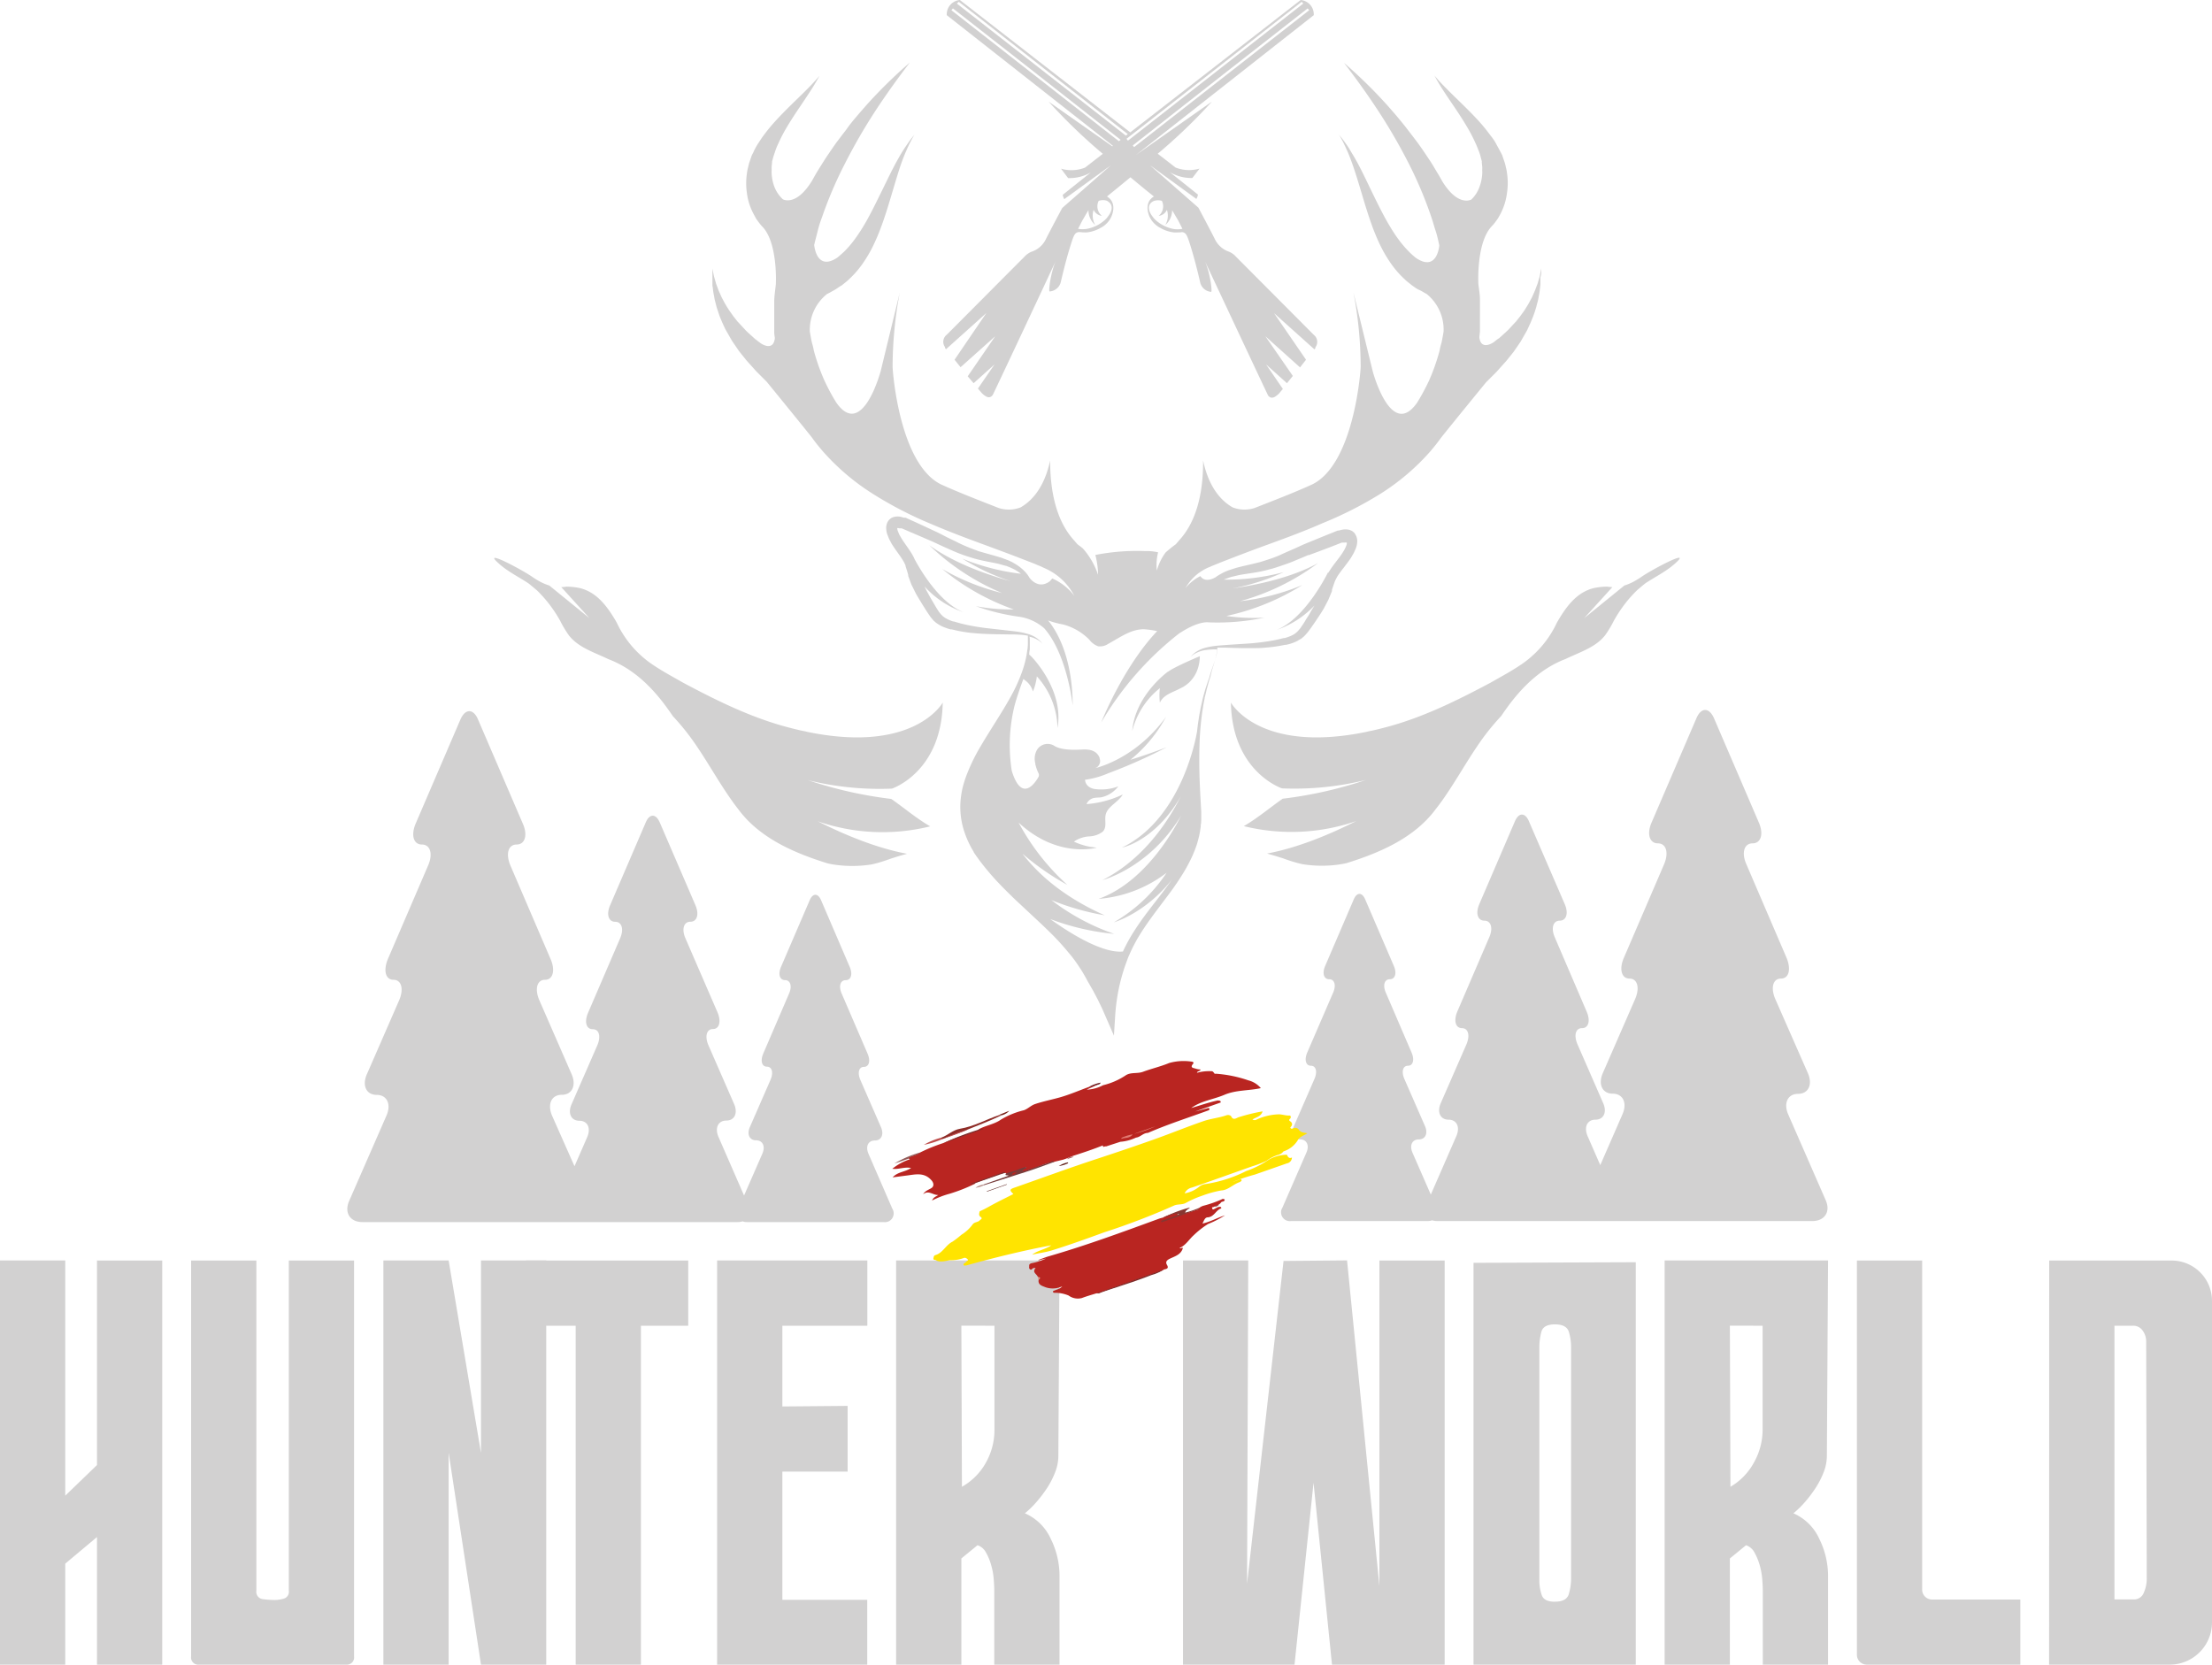 <svg xmlns="http://www.w3.org/2000/svg" id="Capa_1" data-name="Capa 1" viewBox="0 0 471.2 354.65"><defs><style>.cls-1{fill:#d2d1d1;}.cls-2{isolation:isolate;}.cls-3{fill:#ffe400;}.cls-4{fill:#b92521;}.cls-5{fill:#783c3b;}.cls-6{fill:#8d2c27;}.cls-7{fill:#883731;}.cls-8{fill:#7e2927;}.cls-9{fill:#7c2b29;}.cls-10{fill:#be4d4b;}.cls-11{fill:#925b59;}.cls-12{fill:#802f2d;}.cls-13{fill:#68322e;}.cls-14{fill:#761e15;}.cls-15{fill:#681b20;}.cls-16{fill:#601f19;}.cls-17{fill:#b58c87;}.cls-18{fill:#af5e5c;}.cls-19{fill:#de9f90;}.cls-20{fill:#f19d92;}.cls-21{fill:#e27a72;}.cls-22{fill:#84484d;}</style></defs><title>HUNTER WORLD LOGO INFERIOR 2</title><g id="Grupo_45" data-name="Grupo 45"><path id="Trazado_109" data-name="Trazado 109" class="cls-1" d="M251.81,143.44s-7,5-7.62,12.64a17,17,0,0,1,5.89-9.12,12.29,12.29,0,0,0,0,3.09c.83-1.79,2.84-2.18,4.42-3.08,0,0,4-1.51,4.09-6.82,0,0-5.57,2.35-6.73,3.3Z" transform="translate(-3 -0.36)"></path><path id="Trazado_110" data-name="Trazado 110" class="cls-1" d="M331.33,58c0-.31,0-.47,0-.47l-.09.46c-.06.3-.14.74-.27,1.29l-.26.9c-.05.16-.09.33-.14.51l-.2.53c-.15.37-.27.76-.45,1.16l-.55,1.26-.7,1.31c-.25.44-.54.89-.82,1.35s-.63.88-.94,1.33l-.56.71-.28.36-.14.18,0,0,0,0h0s0,0,0,0l-.08.07-1.18,1.27a7.42,7.42,0,0,1-.62.64l-.72.66-.73.66-.37.33-.05,0,0,0s.19-.2.09-.1h0l-.1.08-.2.16-.78.61s-2.72,1.95-3.06-1.06c.05-.42.09-.84.13-1.26V64.21c0-1.14-.22-2.26-.34-3.38,0,0-.48-8.81,2.88-12.3.12-.13.25-.25.36-.39l.33-.42c.21-.29.43-.58.64-.89l.55-1A13.06,13.06,0,0,0,324,41.61a14.28,14.28,0,0,0,0-4.52,8.24,8.24,0,0,0-.22-1.1,9.66,9.66,0,0,0-.28-1.09l-.36-1.06-.16-.45-.11-.22-.23-.43c-.27-.56-.68-1.24-1-1.86s-.76-1.18-1.18-1.72a36.91,36.91,0,0,0-2.51-3.07c-1.72-1.88-3.4-3.48-4.82-4.87s-2.58-2.54-3.36-3.39c-.4-.42-.68-.76-.89-1l-.32-.36.24.41c.15.27.36.67.66,1.16.58,1,1.48,2.37,2.59,4s2.4,3.53,3.6,5.59a32.63,32.63,0,0,1,1.66,3.22c.27.54.46,1.11.69,1.67s.35,1,.52,1.7l.13.47.06.23v0c0-.08.07.21-.06-.18h0V35l.09.83a7.31,7.31,0,0,1,0,.81,5.21,5.21,0,0,1,0,.79,9.46,9.46,0,0,1-.63,2.88,7,7,0,0,1-1.29,2.15l-.38.4s-2.8,1.69-6.25-3.94c-.52-1-1.11-1.9-1.66-2.85s-1.18-1.87-1.79-2.78-1.23-1.82-1.89-2.7l-1-1.32-1-1.3c-.66-.88-1.37-1.72-2.06-2.56s-1.43-1.66-2.15-2.49a102.35,102.35,0,0,0-9.34-9.17c2.65,3.44,5.14,6.93,7.47,10.5a120,120,0,0,1,6.35,11,86.66,86.66,0,0,1,4.82,11.47c.34,1,.6,2,.91,2.93s.54,2,.75,3c0,0-.43,5.77-5,2.64-.48-.39-1-.83-1.45-1.3a23.67,23.67,0,0,1-2.33-2.75c-.74-1-1.42-2.11-2.09-3.24-1.31-2.27-2.48-4.68-3.58-6.95S293,36.53,292,34.74c-.49-.9-1-1.7-1.41-2.41s-.85-1.3-1.2-1.79-.65-.85-.84-1.1l-.3-.38.24.42c.15.28.39.68.65,1.21s.56,1.17.89,1.91.65,1.6,1,2.55c.67,1.88,1.35,4.11,2.07,6.53s1.5,5,2.48,7.6c.51,1.29,1.05,2.59,1.7,3.85a27.29,27.29,0,0,0,2.2,3.62,20.34,20.34,0,0,0,2.75,3.11,7.8,7.8,0,0,0,.76.66l.77.62c.54.36,1,.76,1.58,1s1,.58,1.54.83A9.75,9.75,0,0,1,310.51,71c-.13.83-.28,1.65-.46,2.46a10.56,10.56,0,0,0-.38,1.57,43.29,43.29,0,0,1-2.26,6.42,45.63,45.63,0,0,1-2.52,4.67c-3.47,5-6.3,1.18-7.94-2.42a30.06,30.06,0,0,1-1.53-4.23l-4.1-16.76a85.13,85.13,0,0,1,1.53,15.77c0,.92-1.5,21.58-10.9,25.34l-.8.36c-3.31,1.45-6.74,2.78-10.22,4.14h0l-.66.26a7,7,0,0,1-4.68-.12c-2.34-1.32-5.06-4.12-6.31-10,.05,5.31-.81,12.27-5,16.91-.3.34-.57.65-.81.94a26.34,26.34,0,0,0-2.17,1.75,11.62,11.62,0,0,0-1.87,3.86,11.08,11.08,0,0,1,.27-3.89,11,11,0,0,0-2.79-.27,46.33,46.33,0,0,0-10.58.83,17.25,17.25,0,0,1,.58,4.23,16.23,16.23,0,0,0-3.23-5.61q-.57-.47-1.17-.9c-.24-.29-.51-.6-.81-.94-4.16-4.64-5-11.6-5-16.91-1.25,5.89-4,8.69-6.3,10a7,7,0,0,1-4.68.12l-.66-.26h0c-3.47-1.36-6.91-2.7-10.22-4.14l-.8-.36c-9.4-3.76-10.9-24.42-10.9-25.34a86.07,86.07,0,0,1,1.52-15.77L190.6,79.44a31.74,31.74,0,0,1-1.53,4.22c-1.64,3.6-4.47,7.45-7.95,2.43a43.83,43.83,0,0,1-2.51-4.68A42.89,42.89,0,0,1,176.35,75a12.37,12.37,0,0,0-.38-1.57c-.18-.81-.33-1.63-.46-2.45A9.75,9.75,0,0,1,179.17,63c.53-.25,1-.53,1.54-.83s1-.69,1.58-1l.77-.62a6.78,6.78,0,0,0,.76-.66,20.4,20.4,0,0,0,2.76-3.11,28.39,28.39,0,0,0,2.2-3.62,42,42,0,0,0,1.69-3.85c1-2.6,1.77-5.19,2.49-7.6S194.35,37,195,35.15c.33-.94.67-1.8,1-2.55s.62-1.4.89-1.91.49-.93.65-1.21l.24-.42-.3.38c-.2.25-.5.61-.84,1.1s-.76,1.09-1.21,1.79-.92,1.51-1.41,2.41c-1,1.79-2,3.93-3.13,6.21s-2.27,4.68-3.58,6.95a37.48,37.48,0,0,1-2.09,3.24,22.65,22.65,0,0,1-2.32,2.75c-.49.47-1,.9-1.46,1.3-4.55,3.13-5-2.64-5-2.64.22-1,.51-2,.75-3s.57-2,.92-2.93A86.66,86.66,0,0,1,183,35.19a119.92,119.92,0,0,1,6.34-11c2.33-3.57,4.83-7.06,7.47-10.5a102.35,102.35,0,0,0-9.34,9.17c-.72.83-1.44,1.65-2.15,2.49s-1.4,1.68-2,2.56l-1,1.3-1,1.32c-.66.89-1.26,1.8-1.88,2.7s-1.2,1.85-1.79,2.78-1.14,1.88-1.67,2.85c-3.45,5.63-6.25,3.94-6.25,3.94l-.38-.4A7.24,7.24,0,0,1,168,40.26a9.16,9.16,0,0,1-.62-2.88,5.22,5.22,0,0,1,0-.79,7.31,7.31,0,0,1,0-.81l.09-.82V34.8h0c-.13.39,0,.1-.06.18v0l.06-.23.13-.47c.17-.67.35-1.14.53-1.7s.42-1.13.68-1.67a32.63,32.63,0,0,1,1.66-3.22c1.21-2.06,2.51-3.95,3.61-5.59s2-3,2.58-4c.3-.49.51-.89.67-1.16l.23-.41-.32.36c-.2.23-.5.57-.89,1-.77.85-1.93,2-3.36,3.39s-3.1,3-4.81,4.87a35.12,35.12,0,0,0-2.52,3.07c-.42.54-.78,1.13-1.17,1.72s-.78,1.31-1,1.86l-.23.43-.11.22-.16.45-.36,1.06c-.12.35-.19.72-.28,1.09a8.24,8.24,0,0,0-.22,1.1,14.58,14.58,0,0,0,0,4.52,12.85,12.85,0,0,0,1.39,4.26l.54,1c.2.3.43.6.64.89l.33.42c.11.14.24.26.36.39,3.36,3.49,2.88,12.3,2.88,12.3-.12,1.13-.29,2.25-.34,3.38v6.84c0,.42.08.84.13,1.26-.34,3-3.05,1.06-3.05,1.06l-.79-.61-.2-.16-.1-.07h0c-.1-.1.12.12.09.1l0,0,0,0-.36-.33-.73-.66-.72-.66a6.18,6.18,0,0,1-.62-.64L160.24,69l-.07-.07v0h0l0,0,0,0-.15-.18-.28-.36-.56-.71c-.31-.45-.63-.88-.93-1.33s-.57-.91-.83-1.35l-.7-1.31-.56-1.25c-.18-.4-.3-.8-.44-1.16l-.2-.54-.14-.51c-.1-.33-.18-.63-.26-.9-.13-.55-.2-1-.27-1.29l-.09-.46s0,.17,0,.47,0,.76,0,1.33c0,.29,0,.61,0,1,0,.17,0,.36,0,.55s0,.38.06.58c.06.4.08.83.17,1.28l.26,1.42.39,1.53c.16.52.35,1.05.53,1.61s.44,1.12.68,1.71l.38.82.19.41.1.21,0,0v0l0,0,.06.1,1,1.76c.18.29.35.63.53.88l.55.8.55.8.28.4.4.5.62.77.31.39.08.1,0,0h0l.05.06,0,0,.17.2,1.38,1.53c.23.26.45.52.69.77l.72.72,1.44,1.44s7.4,9.06,9.61,11.85c.69,1,1.44,1.89,2.2,2.8A48.92,48.92,0,0,0,189,105.61a82,82,0,0,0,12.2,6.32c4.15,1.78,8.3,3.33,12.4,4.82,2,.76,4.07,1.5,6.07,2.28l3,1.16c.5.19,1,.4,1.46.6l.57.23.71.34a12.94,12.94,0,0,1,6.44,5.94,11.87,11.87,0,0,0-4.69-3.7c-.17.18-.34.37-.5.57-2.52,1.92-4.35-.71-4.35-.71h0c-.12-.21-.26-.42-.4-.63a8,8,0,0,0-.82-.93,10.07,10.07,0,0,0-1-.85,10.84,10.84,0,0,0-1.16-.74,4.77,4.77,0,0,0-.63-.34c-.22-.1-.41-.2-.68-.3l-1.35-.5c-.47-.15-1-.29-1.48-.44l-1.5-.42-1.51-.43-.35-.1-.38-.15-.78-.29q-1.58-.59-3.09-1.32c-1-.52-2.1-1-3.2-1.59l-.82-.42-.42-.21-.24-.11-.21-.1-1.7-.79c-1.14-.54-2.3-1.07-3.46-1.59l-.88-.4-.22-.1-.17-.07-.11,0-.12,0-.15,0-.31-.1a3.29,3.29,0,0,0-1.43-.11,2.16,2.16,0,0,0-.44.1,3.82,3.82,0,0,0-.46.21,4,4,0,0,0-.4.32l0,0-.12.14,0,0-.08.1a2.7,2.7,0,0,0-.45,1.81,4.16,4.16,0,0,0,.32,1.35l.19.47a3,3,0,0,0,.22.48l.28.53a4.76,4.76,0,0,0,.28.49c.77,1.21,1.6,2.23,2.22,3.25a5.75,5.75,0,0,1,.42.77l.18.38,0,.1h0l0,.05.07.23c.1.31.22.63.3.93l.13.46.07.23,0,.11,0,.13,0,0,.68,1.83.93,1.87c.32.59.66,1.14,1,1.7s.67,1.08,1,1.61.65,1,1.06,1.6c.19.28.44.54.65.8s.26.24.39.36l.2.18.1.09.05,0,.08.07h0l.37.24a3.38,3.38,0,0,0,.41.24,6.75,6.75,0,0,0,1,.43l.44.16.44.13.21.06.14,0,.1,0,.41.1a30.49,30.49,0,0,0,3.28.6c1.07.12,2.1.2,3.08.25,2,.1,3.75.1,5.33.13.8,0,1.52,0,2.21.05a12.64,12.64,0,0,1,1.83.2l.1,0c0,.36,0,.72,0,1.08v.39c0,.13,0,.26,0,.39l-.05.78c-.08.51-.15,1-.24,1.55a22.66,22.66,0,0,1-.77,3,35,35,0,0,1-2.53,5.7c-1,1.83-2.1,3.6-3.2,5.36s-2.24,3.55-3.3,5.37a39.71,39.71,0,0,0-2.83,5.74,24.19,24.19,0,0,0-1,3.1,19.84,19.84,0,0,0-.46,3.26,16.82,16.82,0,0,0,1,6.52,20.58,20.58,0,0,0,1.35,3c.13.24.27.47.41.71l.1.17v0s0,.06,0,.06l0,0,.05.08.23.33c.15.21.29.43.45.64l.47.65a56.13,56.13,0,0,0,4.11,4.86q2.19,2.29,4.49,4.42l2.28,2.13,2.27,2.12c1.5,1.43,3,2.87,4.34,4.39.69.76,1.34,1.55,2,2.35s1.23,1.62,1.79,2.47a30.14,30.14,0,0,1,1.56,2.62l.18.33.05.09.07.12.1.17.39.69.39.68.2.34.18.34.71,1.35c.24.45.45.93.68,1.39l.34.7c.11.23.2.47.31.71l.62,1.42,1.59,3.66.25-4a43.69,43.69,0,0,1,.54-4.72,40.1,40.1,0,0,1,1.09-4.61c.12-.38.23-.76.35-1.13l.4-1.12.42-1.14.45-1a32.22,32.22,0,0,1,2.23-4.13c1.69-2.68,3.66-5.19,5.59-7.78,1-1.3,1.92-2.61,2.81-4a35.72,35.72,0,0,0,2.42-4.31l.26-.57.24-.58c.16-.38.3-.78.45-1.17s.26-.8.37-1.2l.16-.61.08-.3.07-.31c.08-.42.17-.83.22-1.25l.09-.62c0-.21,0-.42.06-.63s0-.42.05-.63v-1.3l0-.61c-.05-.78-.09-1.55-.13-2.33-.07-1.17-.12-2.21-.13-2.52-.08-1.61-.13-3.23-.15-4.84s0-3.23.05-4.84.17-3.22.34-4.83c.1-.8.18-1.6.32-2.39l.09-.6.05-.3.05-.3.23-1.18c0-.2.08-.4.13-.59l.14-.59c.1-.39.17-.79.29-1.17l.32-1.17c.1-.38.24-.77.36-1.15v0h0l.12-.54.14-.54c.1-.36.21-.72.32-1.08l.33-1.09.15-.55.14-.55.12-.56.09-.56.06-.57v-.1l1.71,0c1.66.05,3.52.13,5.58.1,1,0,2.11,0,3.23-.13a30.78,30.78,0,0,0,3.45-.48l.43-.09.11,0,.14,0,.23-.06.46-.11.47-.15a7.72,7.72,0,0,0,1-.4,3.75,3.75,0,0,0,.44-.24l.4-.23,0,0,.09-.06.05,0,.11-.09.21-.17c.14-.12.3-.24.42-.36s.5-.53.71-.8c.45-.58.79-1.06,1.18-1.62s.74-1.08,1.11-1.64.74-1.13,1.1-1.73l1-1.9.79-1.89,0-.05,0-.13,0-.12.08-.23.16-.48c.1-.31.23-.64.35-1l.09-.24,0,0s0,0,0,0l.06-.1.2-.39a5.67,5.67,0,0,1,.47-.79c.69-1,1.61-2.07,2.45-3.3a3.84,3.84,0,0,0,.32-.5l.31-.53a4.74,4.74,0,0,0,.26-.5l.21-.48a4.12,4.12,0,0,0,.39-1.38,2.79,2.79,0,0,0-.38-1.87l-.08-.1,0-.06c.06.09-.11-.14-.12-.14l0,0c-.13-.12-.26-.24-.4-.35s-.3-.16-.46-.23a2.23,2.23,0,0,0-.44-.13,3.74,3.74,0,0,0-1.49.06l-.32.08-.16.05-.12,0-.12,0-.17.07-.24.09-.93.38c-1.25.49-2.48,1-3.7,1.5l-1.81.74-.22.1-.25.1-.45.2-.87.4c-1.17.54-2.3,1-3.41,1.52s-2.18.88-3.29,1.24l-.83.26-.41.13-.37.09c-.54.13-1.06.27-1.6.39l-1.59.36c-.53.14-1.06.26-1.56.4l-1.43.46c-.29.09-.49.19-.73.28s-.45.2-.67.32a13.81,13.81,0,0,0-1.24.72l-.33.24h0c-1.87,1-2.78.35-3.2-.27a9.65,9.65,0,0,0-3.18,2.56,10.7,10.7,0,0,1,2.86-3.24v0l.14-.08a9.26,9.26,0,0,1,2.25-1.22l.41-.19.57-.23,1.47-.6,3-1.16c2-.77,4-1.52,6.07-2.28,4.1-1.49,8.25-3,12.4-4.82A81,81,0,0,0,297,105.6a48.69,48.69,0,0,0,10.74-9.14c.76-.91,1.52-1.83,2.2-2.8,2.21-2.79,9.62-11.85,9.62-11.85L321,80.37l.72-.72c.24-.25.46-.51.69-.77l1.38-1.53.17-.2,0,0,.06-.06h0l0,0,.07-.1.31-.39.62-.77.4-.5.28-.4.55-.8.55-.8c.18-.25.35-.59.52-.88l1-1.76.06-.1,0,0v0l0-.05.1-.21.19-.41.38-.82c.24-.59.48-1.16.68-1.71s.37-1.09.52-1.61l.4-1.53.26-1.42c.09-.45.11-.88.17-1.28l.06-.58c0-.19,0-.38,0-.55,0-.35,0-.67,0-1C331.37,58.73,331.33,58.28,331.33,58Zm-71.06,74.94h0a48,48,0,0,0,12.07-1,40.62,40.62,0,0,1-8.1-.35A50.1,50.1,0,0,0,280.43,125a48.36,48.36,0,0,1-13.26,3.44,50,50,0,0,0,16.6-8.11c-5.74,3.16-13.25,4.68-18.2,5.39a46.7,46.7,0,0,0,10.89-3.47,47.42,47.42,0,0,1-12.77,1.6l.42-.17.63-.23c.22-.07.46-.16.64-.2l1.46-.35c1.89-.38,4.16-.54,6.48-1.22,1.12-.25,2.31-.7,3.51-1.1s2.36-.93,3.53-1.41l.89-.37.44-.19.06,0h0l.12,0,.22-.09,1.84-.68c1.23-.46,2.47-.93,3.72-1.42l.94-.37.23-.09h.07l.12,0,.11,0,.09,0a.47.47,0,0,1,.17,0,1.3,1.3,0,0,1,.52,0h0a1.27,1.27,0,0,1,0,.2,2.15,2.15,0,0,1-.18.61l-.22.47a3.55,3.55,0,0,1-.23.43l-.22.35c-.07.13-.16.26-.24.38-.71,1.05-1.63,2.1-2.45,3.35-.15.24-.3.46-.43.7v-.22s-4.76,9.89-11,12.33a20,20,0,0,0,8.06-5.18c-.3.52-.63,1-.93,1.57s-.7,1.09-1,1.63-.72,1.1-1,1.53c-.17.24-.35.42-.53.64a3.31,3.31,0,0,1-.27.26l-.14.13-.07.07,0,0h0l-.35.24a2.12,2.12,0,0,1-.36.21c-.22.11-.44.21-.67.3l-.38.14-.4.13-.2.06h-.08l-.1,0-.43.1a30.1,30.1,0,0,1-3.25.64c-1.07.17-2.1.27-3.11.37-2,.15-3.88.25-5.53.37-.83.07-1.61.11-2.33.2a14.69,14.69,0,0,0-2,.37,6.37,6.37,0,0,0-2.53,1.24,4.33,4.33,0,0,0-.53.52l-.17.18.2-.16a4.83,4.83,0,0,1,.58-.43,6.59,6.59,0,0,1,2.55-.86,15.48,15.48,0,0,1,1.92-.13h.46a.28.28,0,0,1,0,.09l-.09.56-.11.54-.15.55-.16.54-.18.53-.37,1.07c-.13.35-.25.71-.37,1.07l-.17.55-.14.53c-.14.39-.28.75-.41,1.15l-.38,1.16c-.13.39-.22.78-.34,1.17l-.16.59-.08.3-.07.3-.27,1.2-.07.3-.06.3-.11.6c-.17.8-.28,1.61-.41,2.41q-.14,1-.24,1.95v0s-2.79,18.36-16,24.78c0,0,7-1.33,12.53-10.9-2.88,5.69-8.12,13.45-16.67,17.82,0,0,10-2.6,16.72-13.71h0s-6.41,13.74-17.55,17.71a27.4,27.4,0,0,0,14.48-5.56,33.84,33.84,0,0,1-11.23,10.55s6.64-1.85,12.4-9.14c-.71,1-1.45,2-2.2,3-1.94,2.54-4,5.06-5.76,7.82a36.1,36.1,0,0,0-2.42,4.34l-.08.2c-4.74.49-12.53-4.76-15.51-6.92a52,52,0,0,0,13.64,3.17,47,47,0,0,1-13.38-7.2,54.17,54.17,0,0,0,11.36,3.24c-8.59-3.82-14.06-8.6-17.54-13.14a54.67,54.67,0,0,0,9.58,6.66,49.1,49.1,0,0,1-10.39-13.28c8.32,7.76,16.65,5.35,16.65,5.35l-1.52-.2a15.15,15.15,0,0,1-3.34-1.08l.16-.12a6.47,6.47,0,0,1,3.07-1,5.1,5.1,0,0,0,2.9-1c1-1,.3-2.51.67-3.77.48-1.67,2.73-2.6,3.6-4.16a21.62,21.62,0,0,1-7.72,2.05,2.19,2.19,0,0,1,1.68-1.32c.48-.09,1-.06,1.47-.13a6.21,6.21,0,0,0,3.62-2.33,10.15,10.15,0,0,1-5.18.54A3,3,0,0,1,235,168a2,2,0,0,1-.87-1.51,18.72,18.72,0,0,0,4.9-1.37,110.47,110.47,0,0,0,12.49-5.56c-3,1.14-5.53,2-7.72,2.67a30.2,30.2,0,0,0,7.58-9.13c-6.59,9.07-15.05,10.9-15.05,10.9a1.6,1.6,0,0,0,.91-2.06.61.61,0,0,1,0-.12c-.54-1.37-1.77-1.87-3.6-1.78-2,.1-4.35.14-5.92-.7a2.67,2.67,0,0,0-3.73.63l-.08.12a3.86,3.86,0,0,0-.38,2.86h0c0,.12,0,.25.06.37a7.93,7.93,0,0,0,.71,1.92,2.68,2.68,0,0,1,0,.49s-3.35,6.67-5.77-1.13a35.12,35.12,0,0,1,.54-13.7c.46-1.89,1.62-5.06,1.88-5.75l.06-.14h0l.26.22h0a4.43,4.43,0,0,1,1.77,2.45,12.31,12.31,0,0,0,.83-3.22,16.75,16.75,0,0,1,4.4,11c1.45-8.11-5.46-15.11-5.46-15.11h0a5.79,5.79,0,0,0-.57-.54c0-.4.08-.8.13-1.2l0-.8c0-.14,0-.27,0-.4l0-.4c0-.34,0-.68-.07-1a6,6,0,0,1,2,.83,4.51,4.51,0,0,1,.54.44l.18.16-.15-.18a4,4,0,0,0-.49-.52,6,6,0,0,0-2.36-1.3,15.51,15.51,0,0,0-1.88-.44c-.68-.11-1.43-.19-2.21-.28-1.58-.19-3.36-.37-5.27-.6-1-.14-1.95-.28-3-.49a29.23,29.23,0,0,1-3.07-.75l-.4-.12-.1,0h0l-.05,0-.19-.06-.37-.14-.36-.15a5.2,5.2,0,0,1-.62-.32,1.85,1.85,0,0,1-.33-.21l-.33-.24h0l0,0-.06-.06-.13-.13c-.08-.09-.17-.16-.25-.26s-.33-.39-.48-.63c-.29-.42-.63-1-.92-1.5s-.63-1.06-.93-1.6-.6-1.08-.87-1.62l-.25-.53a20,20,0,0,0,8.38,5.51c-5-1.93-9-8.56-10.44-11.21l-.07-.14a9,9,0,0,0-.51-1c-.74-1.24-1.58-2.28-2.21-3.31-.08-.12-.15-.24-.22-.37l-.2-.34a3.11,3.11,0,0,1-.2-.41l-.19-.46a1.92,1.92,0,0,1-.15-.57v-.15a1.17,1.17,0,0,1,.45.06l.15,0,.08,0,.11,0,.12,0,.05,0h0l.22.1.89.38c1.17.52,2.34,1,3.5,1.51l1.72.74.21.09.19.08.42.2.83.39c1.1.51,2.21,1,3.31,1.48a31.31,31.31,0,0,0,3.32,1.2c2.2.74,4.36,1,6.15,1.43l1.38.39c.17,0,.4.14.6.21a6.14,6.14,0,0,1,.59.25,8.74,8.74,0,0,1,1.1.56,9,9,0,0,1,.95.67h0a48.24,48.24,0,0,1-12.5-3.23,47.63,47.63,0,0,0,10.38,4.84c-4.82-1.34-12.09-3.82-17.4-7.69a50.55,50.55,0,0,0,15.48,10.18,48.8,48.8,0,0,1-12.73-5.12,50.36,50.36,0,0,0,15.25,8.62,40.6,40.6,0,0,1-8.08-.7,45.58,45.58,0,0,0,9.42,2.28h0a10.41,10.41,0,0,1,5.14,2.43c4.92,5.58,6.07,16.45,6.07,16.45-.06-10.47-3.48-16-5.25-18.12a19.14,19.14,0,0,0,3.16.85,12.12,12.12,0,0,1,5.66,3.29,4.13,4.13,0,0,0,1.85,1.37,3.19,3.19,0,0,0,2.16-.53c2.45-1.33,4.87-3.16,7.65-3.1a21.32,21.32,0,0,1,2.76.39c-7.32,7.74-11.92,19.47-11.92,19.47a67,67,0,0,1,16.64-19C254.34,135.26,257.59,132.9,260.27,132.92Z" transform="translate(-3 -0.36)"></path></g><path id="Trazado_111" data-name="Trazado 111" class="cls-1" d="M352.71,123.22a17,17,0,0,1-1.62,1,10.82,10.82,0,0,1-2.07.88l-8.55,6.95,6-6.61a8.47,8.47,0,0,1-1.12-.1,14.63,14.63,0,0,0-2.8.3c-3.07.73-5.16,3-6.91,5.73-.35.54-.68,1.1-1,1.66a22,22,0,0,1-8,9.17c-1.51,1-3.05,1.87-4.62,2.75l-1.59.9c-6.65,3.54-13.43,6.9-20.6,9-1.49.43-2.91.79-4.28,1.11l-1.18.24-.25.07c-22.88,4.74-28.91-6.23-28.91-6.23.28,14.81,10.89,18.28,10.89,18.28a63.76,63.76,0,0,0,17.89-1.8,89,89,0,0,1-17.75,4c-2.76,1.92-5.36,4.16-8.29,5.84a42.29,42.29,0,0,0,23.95-1.07c-5.73,2.89-12.55,5.72-19,6.91l1.68.48,1.79.56c.66.25,1.33.47,2,.68s1.38.39,2.08.55a26.13,26.13,0,0,0,7,.17,22.81,22.81,0,0,0,2.34-.38c7.08-2.2,14.53-5.37,19.08-11.56.46-.58.9-1.17,1.33-1.77,2.57-3.62,4.78-7.57,7.23-11.23.41-.61.82-1.21,1.24-1.8a50.76,50.76,0,0,1,4.12-5c.44-.66.89-1.3,1.35-1.93,3.23-4.42,7.18-8.24,12.36-10.22.5-.24,1-.47,1.51-.69,2.55-1.13,5.19-2.18,6.9-4.34a23.17,23.17,0,0,0,1.88-3.13,29.26,29.26,0,0,1,2.43-3.68c.45-.58.92-1.14,1.42-1.68s.93-1,1.42-1.41,1-.85,1.52-1.25c2.25-1.46,4.65-2.63,6.57-4.46h0C363.2,117.28,354.83,121.75,352.71,123.22Z" transform="translate(-3 -0.36)"></path><path id="Trazado_112" data-name="Trazado 112" class="cls-1" d="M116.33,123.22a18.16,18.16,0,0,0,1.61,1,11.1,11.1,0,0,0,2.07.88l8.55,6.95-6-6.61a8.32,8.32,0,0,0,1.12-.1,14.63,14.63,0,0,1,2.8.3c3.07.73,5.16,3,6.91,5.73.35.54.69,1.1,1,1.66a22,22,0,0,0,8,9.17c1.51,1,3.06,1.87,4.62,2.75l1.59.9c6.65,3.54,13.43,6.9,20.6,9,1.49.43,2.91.79,4.28,1.11.4.08.79.17,1.19.24l.24.07c22.88,4.74,28.91-6.23,28.91-6.23C203.57,164.9,193,168.37,193,168.37a63.76,63.76,0,0,1-17.89-1.8,89.32,89.32,0,0,0,17.75,4c2.76,1.92,5.37,4.16,8.29,5.84a42.26,42.26,0,0,1-23.94-1.07c5.73,2.89,12.55,5.72,19,6.91l-1.68.48-1.78.56c-.66.25-1.34.47-2,.68s-1.37.39-2.07.55a26.2,26.2,0,0,1-7,.17,22.81,22.81,0,0,1-2.34-.38c-7.08-2.2-14.53-5.37-19.08-11.56-.45-.58-.9-1.17-1.32-1.77-2.58-3.62-4.79-7.57-7.24-11.23-.4-.61-.82-1.21-1.24-1.8a50.66,50.66,0,0,0-4.11-5c-.45-.66-.9-1.3-1.36-1.93-3.23-4.42-7.17-8.24-12.36-10.22-.5-.24-1-.47-1.51-.69-2.55-1.13-5.18-2.18-6.9-4.34a23.17,23.17,0,0,1-1.88-3.13,28.2,28.2,0,0,0-2.43-3.68c-.45-.58-.92-1.14-1.42-1.68s-.92-1-1.42-1.41-1-.85-1.52-1.25c-2.24-1.46-4.65-2.63-6.57-4.46h0C105.83,117.28,114.21,121.75,116.33,123.22Z" transform="translate(-3 -0.36)"></path><path id="Trazado_113" data-name="Trazado 113" class="cls-1" d="M282.91,71.74c-.79-.78-11.83-11.89-16.58-16.65A4.15,4.15,0,0,0,264.84,54a5.26,5.26,0,0,1-3.13-2.86c-1.12-2.2-2.28-4.37-3.42-6.53l-10.37-9.09,9.93,7.22a2.76,2.76,0,0,0,.34-.92l-6-4.79A9,9,0,0,0,257,38.28l1.52-2a7.92,7.92,0,0,1-5.11-.23l-3.79-2.94A117.89,117.89,0,0,0,261.17,22L245,33.36,282.86,3.59A3.07,3.07,0,0,0,280.07.36l-36.3,28.2L207.47.36a3.07,3.07,0,0,0-2.79,3.23l35.4,27.84-.14.1L226.37,22a117.89,117.89,0,0,0,11.55,11.13l-3.79,2.94a7.92,7.92,0,0,1-5.11.23l1.51,2a9.06,9.06,0,0,0,4.85-1.22l-6,4.79a3.07,3.07,0,0,0,.33.92l9.94-7.22-10.37,9.09c-1.15,2.16-2.31,4.33-3.43,6.53A5.22,5.22,0,0,1,222.71,54a4.15,4.15,0,0,0-1.49,1.06c-4.75,4.76-15.79,15.88-16.59,16.65a1.9,1.9,0,0,0-.32,2.6,1.16,1.16,0,0,0,0,.18l.21.27,8.59-7.71L206.34,77l1.28,1.59L215,72l-5.86,8.53L210.4,82l4.45-4-3.53,5.14.85,1c.63.58,1.51,1.32,2.23.46l.08-.1c1.35-2.79,11.31-24,13.39-28.49-1.14,2.73-1.53,6.48-1.28,6.44A2.63,2.63,0,0,0,229,60.32c.64-2.75,1.35-5.5,2.21-8.19.41-1.26.64-1.9,1.09-2.17a1.3,1.3,0,0,1,.54-.16c.3,0,.6.06.9.06a6.33,6.33,0,0,0,.87,0,7.26,7.26,0,0,0,2.14-.6,6,6,0,0,0,.67-.34,4.8,4.8,0,0,0,1.2-.84,6.64,6.64,0,0,0,.51-.55c1-1.25,1.61-3.57.24-4.88a2.88,2.88,0,0,0-.56-.43c.79-.65,2.63-2.14,5-4.09,2.33,1.95,4.17,3.45,5,4.09a2.67,2.67,0,0,0-.57.43c-1.36,1.31-.76,3.63.25,4.88a4.38,4.38,0,0,0,.51.55,4.55,4.55,0,0,0,1.2.84,6.88,6.88,0,0,0,.66.35,7.93,7.93,0,0,0,2.14.6,6.42,6.42,0,0,0,.88,0c.3,0,.6,0,.9-.06a1.21,1.21,0,0,1,.53.16c.45.28.69.91,1.1,2.17.86,2.69,1.57,5.44,2.21,8.19A2.62,2.62,0,0,0,261,62.54c.26,0-.14-3.71-1.28-6.44,2.09,4.45,12.05,25.7,13.4,28.49a.86.86,0,0,0,.07.1c.73.86,1.6.13,2.24-.46,0,0,.33-.41.85-1L272.7,78l4.45,4,1.25-1.55L272.55,72l7.38,6.63L281.21,77l-6.81-9.92L283,74.79l.21-.27,0-.18A1.89,1.89,0,0,0,282.91,71.74Zm-43.8-28.4c.5.35,1.16,1.14.24,2.67v0c-.08.13-.28.4-.29.42a4.81,4.81,0,0,1-1.06,1.1,7.93,7.93,0,0,1-3.23,1.54,5.36,5.36,0,0,1-.7.1,5.56,5.56,0,0,1-1.41-.06l.64-1.27.33-.62c.39-.63.78-1.38,1.23-2.07a4.16,4.16,0,0,0,1.44,3.14,4,4,0,0,1-.34-3.22,2.28,2.28,0,0,0,1.77,1.28,2.62,2.62,0,0,1-.69-3.2,2.86,2.86,0,0,1,1.64-.06,1.82,1.82,0,0,1,.43.24ZM281.56,2.15l.32.39L244.59,31.7l-.29-.35,20.07-15.76ZM280,.42l-.07.06ZM207.24.74l36,28.19-.41.32-36-28.13Zm-1.57,1.8.32-.39,17.18,13.44,18.55,14.56-.38.29ZM280.3.74l.32.38-37.34,29.2-.32-.38ZM253.47,49.2a5.62,5.62,0,0,1-.7-.1,7.89,7.89,0,0,1-3.22-1.54,4.61,4.61,0,0,1-1.06-1.1s-.21-.29-.29-.42v0c-.92-1.52-.27-2.32.23-2.67a1.94,1.94,0,0,1,.43-.22,2.86,2.86,0,0,1,1.64,0,2.63,2.63,0,0,1-.68,3.2,2.22,2.22,0,0,0,1.76-1.28,4,4,0,0,1-.34,3.22,4.14,4.14,0,0,0,1.44-3.13c.46.69.84,1.44,1.24,2.06l.32.62c.21.42.43.84.64,1.27A5.54,5.54,0,0,1,253.47,49.2Z" transform="translate(-3 -0.36)"></path><path id="Trazado_114" data-name="Trazado 114" class="cls-1" d="M193.09,257.88,188,246.16c-.67-1.55-.07-2.82,1.34-2.82s2-1.26,1.34-2.81l-4.39-10.06c-.68-1.55-.34-2.82.75-2.82s1.44-1.27.77-2.82L182.28,212c-.66-1.55-.27-2.82.87-2.82s1.53-1.27.86-2.82l-6.1-14.21c-.67-1.55-1.76-1.55-2.43,0l-6.11,14.2c-.67,1.56-.28,2.82.86,2.82s1.54,1.27.87,2.83l-5.5,12.79c-.67,1.55-.32,2.82.77,2.82s1.43,1.27.76,2.81l-4.4,10.07c-.67,1.54-.07,2.81,1.34,2.81s2,1.27,1.34,2.81l-3.91,8.95-5.44-12.47c-.84-1.92-.09-3.5,1.66-3.5s2.5-1.57,1.67-3.5l-5.46-12.5c-.84-1.92-.42-3.5.94-3.5s1.79-1.58,1-3.5L149,200.23c-.83-1.92-.35-3.5,1.07-3.5s1.9-1.57,1.08-3.5l-7.6-17.64c-.83-1.93-2.19-1.93-3,0l-7.59,17.65c-.83,1.93-.34,3.5,1.08,3.5s1.9,1.57,1.07,3.5l-6.84,15.89c-.83,1.93-.4,3.5,1,3.5s1.78,1.58.94,3.5l-5.46,12.5c-.84,1.93-.09,3.5,1.67,3.5s2.5,1.58,1.66,3.5l-2.7,6.19L120.58,238c-1-2.42-.11-4.4,2.09-4.4s3.15-2,2.09-4.4l-6.85-15.7c-1.06-2.42-.53-4.4,1.18-4.4s2.24-2,1.2-4.41l-8.59-20c-1-2.42-.44-4.41,1.35-4.41s2.39-2,1.34-4.4l-9.54-22.19c-1-2.42-2.75-2.42-3.79,0l-9.54,22.19c-1,2.42-.44,4.4,1.35,4.4s2.39,2,1.35,4.41l-8.6,20c-1,2.43-.5,4.41,1.21,4.41s2.23,2,1.18,4.4l-6.86,15.72c-1.06,2.41-.12,4.4,2.09,4.4s3.14,2,2.09,4.4l-8,18.3c-1,2.42.24,4.4,2.88,4.4h79.91a3.27,3.27,0,0,0,1.07-.16,2.51,2.51,0,0,0,.94.16h29.12a1.85,1.85,0,0,0,2.1-1.58A1.82,1.82,0,0,0,193.09,257.88Z" transform="translate(-3 -0.36)"></path><g class="cls-2"><path class="cls-1" d="M3,355v-86.1H16.9V319l6.76-6.52V268.91h13.9V355H23.66V327.82l-6.76,5.66V355Z" transform="translate(-3 -0.36)"></path><path class="cls-1" d="M43.71,353.28V268.91h13.9v70.35A1.56,1.56,0,0,0,59,341.05a20.12,20.12,0,0,0,2.52.18,7.06,7.06,0,0,0,2-.31,1.5,1.5,0,0,0,1-1.66V268.91h13.9v84.37A1.52,1.52,0,0,1,76.8,355H45.43A1.53,1.53,0,0,1,43.71,353.28Z" transform="translate(-3 -0.36)"></path><path class="cls-1" d="M84.67,355v-86.1h13.9l6.89,41v-41h13.9V355h-13.9l-6.89-45.14V355Z" transform="translate(-3 -0.36)"></path><path class="cls-1" d="M115.05,268.91h34.56V282.8H139.53V355h-13.9V282.8H115.05Z" transform="translate(-3 -0.36)"></path><path class="cls-1" d="M155.76,355v-86.1h32V282.8H169.66V300l13.9-.12v14h-13.9v27.31h18.08V355Z" transform="translate(-3 -0.36)"></path><path class="cls-1" d="M193.89,355v-86.1H228.7l-.25,41.69a9.58,9.58,0,0,1-.67,3.39,18.22,18.22,0,0,1-1.72,3.38,28.3,28.3,0,0,1-2.28,3,19,19,0,0,1-2.46,2.4,10.76,10.76,0,0,1,5.53,5.47,17.81,17.81,0,0,1,1.85,7.69V355H214.8V339.26q0-1-.12-2.52a14.66,14.66,0,0,0-.56-3,11.58,11.58,0,0,0-1.1-2.65,3.19,3.19,0,0,0-1.79-1.53l-3.44,2.82V355Zm13.9-72.21.12,34.32A13.33,13.33,0,0,0,213,312a14.23,14.23,0,0,0,1.84-7V282.8Z" transform="translate(-3 -0.36)"></path><path class="cls-1" d="M255,355v-86.1h13.9l-.25,68.88L276.42,269l13.53-.12,6.89,69.37V268.91h13.9V355h-24l-3.93-38.75L278.76,355Z" transform="translate(-3 -0.36)"></path><path class="cls-1" d="M316.89,355V269.4l34.56-.13V355Zm17.34-13.41c1.64,0,2.62-.53,2.95-1.6a11.53,11.53,0,0,0,.49-3.44v-49a11.38,11.38,0,0,0-.49-3.5c-.33-1-1.31-1.54-2.95-1.54s-2.6.53-2.89,1.6a13,13,0,0,0-.43,3.44v49.32a9.81,9.81,0,0,0,.49,3.26C331.73,341.13,332.67,341.6,334.23,341.6Z" transform="translate(-3 -0.36)"></path><path class="cls-1" d="M357.6,355v-86.1h34.81l-.25,41.69a9.8,9.8,0,0,1-.67,3.39,18.27,18.27,0,0,1-1.73,3.38,26.94,26.94,0,0,1-2.27,3,19,19,0,0,1-2.46,2.4,10.76,10.76,0,0,1,5.53,5.47,17.81,17.81,0,0,1,1.85,7.69V355h-13.9V339.26q0-1-.12-2.52a15.36,15.36,0,0,0-.56-3,12.55,12.55,0,0,0-1.1-2.65,3.23,3.23,0,0,0-1.79-1.53l-3.44,2.82V355Zm13.9-72.21.12,34.32a13.3,13.3,0,0,0,5-5.16,14.24,14.24,0,0,0,1.85-7V282.8Z" transform="translate(-3 -0.36)"></path><path class="cls-1" d="M398.56,352.79V268.91h13.9v70a2.11,2.11,0,0,0,2.21,2.22h18.7V355h-32.6a2.11,2.11,0,0,1-2.21-2.22Z" transform="translate(-3 -0.36)"></path><path class="cls-1" d="M439.52,268.91h26.07a8.6,8.6,0,0,1,8.61,8.61V346a9,9,0,0,1-9,9h-25.7Zm13.9,13.89v58.31h4.05a2.22,2.22,0,0,0,2.22-1.48,7.3,7.3,0,0,0,.61-2.83l-.12-50.67a3.9,3.9,0,0,0-.74-2.28,2.4,2.4,0,0,0-2.09-1.05Z" transform="translate(-3 -0.36)"></path></g><path id="Trazado_115" data-name="Trazado 115" class="cls-1" d="M276.18,257.64l5.11-11.72c.68-1.55.08-2.81-1.33-2.81s-2-1.27-1.34-2.82L283,230.23c.68-1.55.34-2.82-.75-2.82s-1.44-1.26-.78-2.82L287,211.8c.67-1.55.28-2.82-.86-2.82s-1.53-1.27-.86-2.82l6.1-14.2c.67-1.55,1.76-1.55,2.43,0l6.11,14.2c.67,1.55.28,2.82-.86,2.82s-1.54,1.27-.87,2.82l5.5,12.79c.67,1.56.32,2.82-.77,2.82s-1.43,1.27-.76,2.82l4.4,10.06c.67,1.55.07,2.82-1.34,2.82s-2,1.26-1.34,2.81l3.91,8.94,5.44-12.46c.84-1.93.09-3.5-1.66-3.5s-2.5-1.58-1.67-3.5l5.46-12.5c.84-1.93.42-3.5-.94-3.5s-1.79-1.58-1-3.5l6.84-15.9c.83-1.93.35-3.5-1.07-3.5s-1.9-1.58-1.08-3.5l7.59-17.65c.83-1.93,2.19-1.93,3,0L336.33,193c.83,1.92.34,3.5-1.07,3.5s-1.9,1.57-1.08,3.5L341,215.9c.83,1.92.4,3.5-1,3.5s-1.78,1.57-.94,3.5l5.46,12.5c.84,1.92.09,3.5-1.66,3.5s-2.5,1.57-1.67,3.5l2.7,6.18,4.73-10.83c1.06-2.41.11-4.39-2.09-4.39s-3.15-2-2.09-4.4l6.86-15.72c1.06-2.42.52-4.4-1.18-4.4s-2.25-2-1.21-4.41l8.6-20c1-2.42.43-4.4-1.35-4.4s-2.39-2-1.35-4.41l9.54-22.19c1-2.42,2.75-2.42,3.79,0l9.54,22.19c1.05,2.42.44,4.41-1.35,4.41s-2.39,2-1.34,4.4l8.59,20c1,2.43.5,4.41-1.21,4.41s-2.23,2-1.18,4.4L388.12,229c1.05,2.41.11,4.4-2.1,4.4s-3.14,2-2.09,4.39l8,18.31c1.05,2.42-.24,4.4-2.88,4.4H309.14a3.56,3.56,0,0,1-1.07-.16,2.73,2.73,0,0,1-.94.16H278a1.86,1.86,0,0,1-2.09-1.6A1.8,1.8,0,0,1,276.18,257.64Z" transform="translate(-3 -0.36)"></path><g id="Grupo_44" data-name="Grupo 44"><path id="Trazado_86" data-name="Trazado 86" class="cls-3" d="M211.62,258.77c0-.13.06-.35.14-.38,1.1-.47,2.13-1.1,3.18-1.65,1.28-.68,2.62-1.32,3.93-2-.87-.84-.84-1,.32-1.39,5.92-2.08,11.82-4.25,17.78-6.2,4.1-1.35,8.18-2.73,12.24-4.18,3.38-1.21,6.7-2.57,10.1-3.74,1.62-.57,3.33-.7,4.93-1.26a1,1,0,0,1,1,.17c.39.91,1,.52,1.49.28a39.14,39.14,0,0,1,5.23-1.29c-.35,1.13-1.37,1.22-2.16,1.73a.85.85,0,0,0,.92,0,12.16,12.16,0,0,1,4.71-1.1c.66,0,1.49.3,2.3.26.24,0,.37.5,0,.75-.22.24-.05.36.13.49.58.42.42.86,0,1.3.12.36.39.28.62.18a1,1,0,0,1,1.1.16c.44.78,1.16.74,1.92.9-.74.47-1.66.72-2.05,1.48a5.55,5.55,0,0,1-3.05,2.38,2,2,0,0,1-1.25.77,8.7,8.7,0,0,0-2.36,1.23,19.24,19.24,0,0,1-3,1.16c-4.3,1.52-8.59,3.07-12.9,4.55a2.17,2.17,0,0,0-1.54,1.23,6.66,6.66,0,0,0,3.18-1.48,2.78,2.78,0,0,1,1.3-.51,28.92,28.92,0,0,0,8.63-2.76,20.46,20.46,0,0,0,4.89-2.48,8.08,8.08,0,0,1,3.78-1c.21.44.42.89,1.08.59a1.3,1.3,0,0,1-1.07,1.25l-6.84,2.39a42.57,42.57,0,0,0-4.82,1.61c.69-.24,1.13-.39,1.57-.57.17-.08.4-.06.43.16s-.22.24-.33.38c-1.42.43-2.49,1.73-4,1.8a22.82,22.82,0,0,0-4.06,1.12,21.21,21.21,0,0,0-3.58,1.59c-.84.38-1.71.16-2.49.54a147.75,147.75,0,0,1-14.84,5.68c-3.68,1.35-7.38,2.68-11.12,3.84-1.34.42-2.79.58-4.2.91,1.25-.94,2.83-1.11,4.1-2-6.13,1.15-12.17,2.64-18.17,4.31-.16-.05-.38.1-.5-.06s0-.34.15-.44a1.21,1.21,0,0,0,.48-.42c.12-.1.41-.18.24-.37s-.54-.46-.85-.31a8,8,0,0,1-2.86.47c-1,.09-2.08.57-3.08,0-.18-.11-.61,0-.53-.41s.11-.59.45-.69c1.57-.47,2.19-2.16,3.63-2.86a22,22,0,0,0,1.88-1.46,8.55,8.55,0,0,0,2.41-2.23c.39-.54,1.2-.39,1.58-.94.23-.13.45-.26.22-.56A.72.72,0,0,1,211.62,258.77Z" transform="translate(-3 -0.36)"></path><path id="Trazado_87" data-name="Trazado 87" class="cls-4" d="M260.53,236.88c-4.35,1.59-8.77,3-13,4.84-1,0-1.6.9-2.54,1a9.35,9.35,0,0,1-3.33.89l-3.08,1c-.17-.17-.73.43-.63-.31,1.22-.47,2.48-.84,3.68-1.36a5,5,0,0,1,1.31-.35,2.46,2.46,0,0,0-1.16.32c-1.58.63-3.17,1.21-4.74,1.82s-3.46,1.24-5.21,1.8c-.82.27-1.58.66-2.41.9l-1.81.44a12.5,12.5,0,0,0-3.27,1l-2.76,1c-.27.09-.67.42-.84,0s.34-.54.63-.7c.06,0,.14,0,.2-.05s0-.09,0-.07c-1,.44-2.1.86-3.16,1.26a1.84,1.84,0,0,1-1,.09l-.21-.15a5.66,5.66,0,0,0-2.13.6c-1.48.49-2.94,1-4.39,1.56-.1,0,.1,0,.11.09a35.16,35.16,0,0,1-5.5,2.18,19.15,19.15,0,0,0-3.75,1.45c.36-.81.92-.85,1.33-1.19-1.11.09-2.07-1.13-3.23-.13.41-.74,1.13-.95,1.73-1.31s.6-1.05.07-1.66c-1.63-1.89-3.65-1.21-5.61-1l-2.68.35c1.1-1.21,2.6-1.1,3.93-2-1.46-.28-2.62.35-4,.17a11.92,11.92,0,0,1,3.67-2s0-.06.06-.09l-.24-.06c-.11-.45.29-.39.5-.5a8.64,8.64,0,0,0,2-.85,35.55,35.55,0,0,1,4.94-2c2.29-1,4.72-1.71,7.06-2.6l.31-.1a1.24,1.24,0,0,1,.31-.1c-.1-.05-.22,0-.32-.05,1.54-.89,3.42-1.1,4.84-2.12a17.42,17.42,0,0,1,4.9-2c.87-.31,1.48-1,2.36-1.31,1.73-.58,3.52-.93,5.27-1.42,2.17-.61,4.2-1.51,6.29-2.26.58-.08,1.06-.53,1.68-.4l-2.23,1a7.91,7.91,0,0,0,3.49-.94,15,15,0,0,0,4.75-2.05c1.1-.79,2.53-.35,3.76-.81,1.83-.68,3.77-1.12,5.57-1.87a11.31,11.31,0,0,1,4.67-.31c.25,0,.73.13.41.5-.73.87.18.86.54,1a3.61,3.61,0,0,0,1.08.19c-.12.46-.69.26-.77.7a9.76,9.76,0,0,1,2.9-.34c.43,0,.46,0,.86.54,0,.05.17,0,.26,0a26.78,26.78,0,0,1,6.91,1.41,5.11,5.11,0,0,1,2.67,1.66c-2.64.58-5.26.37-7.72,1.41s-5,1.29-7.11,2.83c1.89-.55,3.75-1.21,5.68-1.62.25.07.65-.05.6.44l-5.46,1.93,2.9-.77a.23.23,0,0,1,.15.29A.19.19,0,0,1,260.53,236.88Z" transform="translate(-3 -0.36)"></path><path id="Trazado_88" data-name="Trazado 88" class="cls-4" d="M236.55,275.9c-1,.31-2.07.61-3.09,1a3.32,3.32,0,0,1-2.83-.54,7.56,7.56,0,0,0-3-.58c-.14,0-.29,0-.35-.32.63-.36,1.46-.42,2-1.06a4.69,4.69,0,0,1-3.62.18c-.56-.25-1.6-.44-1.41-1.54a.64.64,0,0,0-.17-.63c-.18-.63-1.31-.94-.47-1.92a1.69,1.69,0,0,0-.55.06c-.2.09-.31.47-.63.24s-.16-.52-.19-.8.26-.46.55-.52a12.68,12.68,0,0,0,3.05-1l-1.63.42,0-.11c.74-.26,1.46-.56,2.21-.78,7.94-2.3,15.7-5.15,23.46-8a7.84,7.84,0,0,1,.83-.23,11,11,0,0,1,3-1c.38.42.07.69-.28.76-.66.13-1.2.57-1.85.64,2.11-.81,4.3-1.33,6.42-2.1.12,0,.39,0,.33-.27a2.67,2.67,0,0,1,1.13-.59,24.47,24.47,0,0,0,3.72-1.3.57.57,0,0,1,.7,0c0,.58-.63.33-.81.67-.43.57-1.13.7-1.71,1,0,0-.26-.15-.15.16s.06.38.49.18.79-.53,1.3-.43c.18.08.2.29.09.33-1.1.39-1.47,1.8-2.81,1.89-.61,0-.81.7-1.13,1.33,1.72-.4,3.15-1.23,4.8-1.76a21.66,21.66,0,0,1-3.62,1.85,18.58,18.58,0,0,0-3.05,2.39c-1,.9-1.7,2.16-3,2.71.24.23.47-.14.7,0-.38,1.42-1.68,1.76-2.78,2.29-.6.29-1,.66-.62,1.3.48.82-.1.87-.63,1a4.71,4.71,0,0,1-1.39.58q-5.93,2.1-11.85,4.18A2.94,2.94,0,0,1,236.55,275.9Z" transform="translate(-3 -0.36)"></path><path id="Trazado_89" data-name="Trazado 89" class="cls-5" d="M221.65,249.13c-.19.32-.71.19-.83.7a3.23,3.23,0,0,0,1.55-.38c1.41-.47,2.81-1,4.22-1.46.3-.1.63-.45,1-.1-1.68.61-3.35,1.25-5.05,1.81-3.3,1.08-6.62,2.11-9.93,3.16-.09,0-.13,0-.12-.07a.16.16,0,0,1,.06-.08l5.31-1.87c-.26-.21-.91.1-.55-.5l1-.33c1-.17,1.84-.69,2.8-.92C221.28,249.05,221.49,248.85,221.65,249.13Z" transform="translate(-3 -0.36)"></path><path id="Trazado_90" data-name="Trazado 90" class="cls-6" d="M203.48,242.74c1.4-.49,2.5-1.65,4-1.9,3-.49,5.59-2,8.4-2.93.1,0,.24,0,.31.13-2.29,1.1-4.65,2-7,2.94-1.6.78-3.37,1.1-5,1.91l-.38.13C203.64,243,203.42,243,203.48,242.74Z" transform="translate(-3 -0.36)"></path><path id="Trazado_91" data-name="Trazado 91" class="cls-7" d="M258.31,257.75c.18.06.24.18,0,.25l-7.53,2.66c-.16,0-.44.24-.45-.16,0-.05.15-.11.25-.16a27,27,0,0,0,3.4-1.22.45.45,0,0,0,.22-.13.54.54,0,0,1-.41,0c-1.15-.14-2,.65-3.11.82a29.53,29.53,0,0,1,5.79-2.2c-.26.4-.83.43-1,1.09A19.6,19.6,0,0,0,258.31,257.75Z" transform="translate(-3 -0.36)"></path><path id="Trazado_92" data-name="Trazado 92" class="cls-8" d="M236.56,275.9l14.37-5.08a9.15,9.15,0,0,1-2.65,1.18c-3.53,1.41-7.19,2.48-10.78,3.73A1.47,1.47,0,0,1,236.56,275.9Z" transform="translate(-3 -0.36)"></path><path id="Trazado_93" data-name="Trazado 93" class="cls-9" d="M211.32,241.07l1.13-.29,0,.13-8.52,3A60,60,0,0,1,211.32,241.07Z" transform="translate(-3 -0.36)"></path><path id="Trazado_94" data-name="Trazado 94" class="cls-10" d="M203.48,242.74l.32.28a19.66,19.66,0,0,1-4,1.24A14.21,14.21,0,0,1,203.48,242.74Z" transform="translate(-3 -0.36)"></path><path id="Trazado_95" data-name="Trazado 95" class="cls-11" d="M199,245.89c-.67.77-1.87.56-2.53,1.35l-2.94,1A22.74,22.74,0,0,1,199,245.89Z" transform="translate(-3 -0.36)"></path><path id="Trazado_96" data-name="Trazado 96" class="cls-12" d="M210.67,252.44l-.91.24,0-.14,6.9-2.43c.18-.06.35-.09.47.09Z" transform="translate(-3 -0.36)"></path><path id="Trazado_97" data-name="Trazado 97" class="cls-10" d="M204.18,242.88a23.38,23.38,0,0,1,5-1.9A51.38,51.38,0,0,1,204.18,242.88Z" transform="translate(-3 -0.36)"></path><path id="Trazado_98" data-name="Trazado 98" class="cls-13" d="M217.45,252.75l-4.21,1.49,0-.12,4.24-1.49Z" transform="translate(-3 -0.36)"></path><path id="Trazado_99" data-name="Trazado 99" class="cls-14" d="M216.17,238l-.31-.13L218,237A3.21,3.21,0,0,1,216.17,238Z" transform="translate(-3 -0.36)"></path><path id="Trazado_100" data-name="Trazado 100" class="cls-15" d="M236.65,231.52c-.58,0-1.07.47-1.68.4a8,8,0,0,1,2.5-.91C237.29,231.45,236.92,231.4,236.65,231.52Z" transform="translate(-3 -0.36)"></path><path id="Trazado_101" data-name="Trazado 101" class="cls-16" d="M230.48,248a1.15,1.15,0,0,1,.06.17,6.41,6.41,0,0,1-2,.61A5.79,5.79,0,0,1,230.48,248Z" transform="translate(-3 -0.36)"></path><path id="Trazado_102" data-name="Trazado 102" class="cls-17" d="M212.54,252.72l.06.14a4.76,4.76,0,0,1-1.8.54A4,4,0,0,1,212.54,252.72Z" transform="translate(-3 -0.36)"></path><path id="Trazado_103" data-name="Trazado 103" class="cls-18" d="M230.3,247.31a1.34,1.34,0,0,1,1.41-.47Z" transform="translate(-3 -0.36)"></path><path id="Trazado_104" data-name="Trazado 104" class="cls-19" d="M224.11,272.39c.54.08.6.28.16.63C224,272.87,224.08,272.62,224.11,272.39Z" transform="translate(-3 -0.36)"></path><path id="Trazado_105" data-name="Trazado 105" class="cls-20" d="M249.13,240.32a28.87,28.87,0,0,1-4.6,1.62Z" transform="translate(-3 -0.36)"></path><path id="Trazado_106" data-name="Trazado 106" class="cls-21" d="M241.92,243a.66.66,0,0,0-.06-.2,8.74,8.74,0,0,1,2.45-.77C243.54,243,242.61,242.66,241.92,243Z" transform="translate(-3 -0.36)"></path><path id="Trazado_107" data-name="Trazado 107" class="cls-4" d="M219.65,250c-.28.32-.52.67-1.1.63C218.76,250,219.32,250.23,219.65,250Z" transform="translate(-3 -0.36)"></path><path id="Trazado_108" data-name="Trazado 108" class="cls-22" d="M262.62,257.19l-.87.32c.23-.3.48-.57.87-.32Z" transform="translate(-3 -0.36)"></path></g></svg>